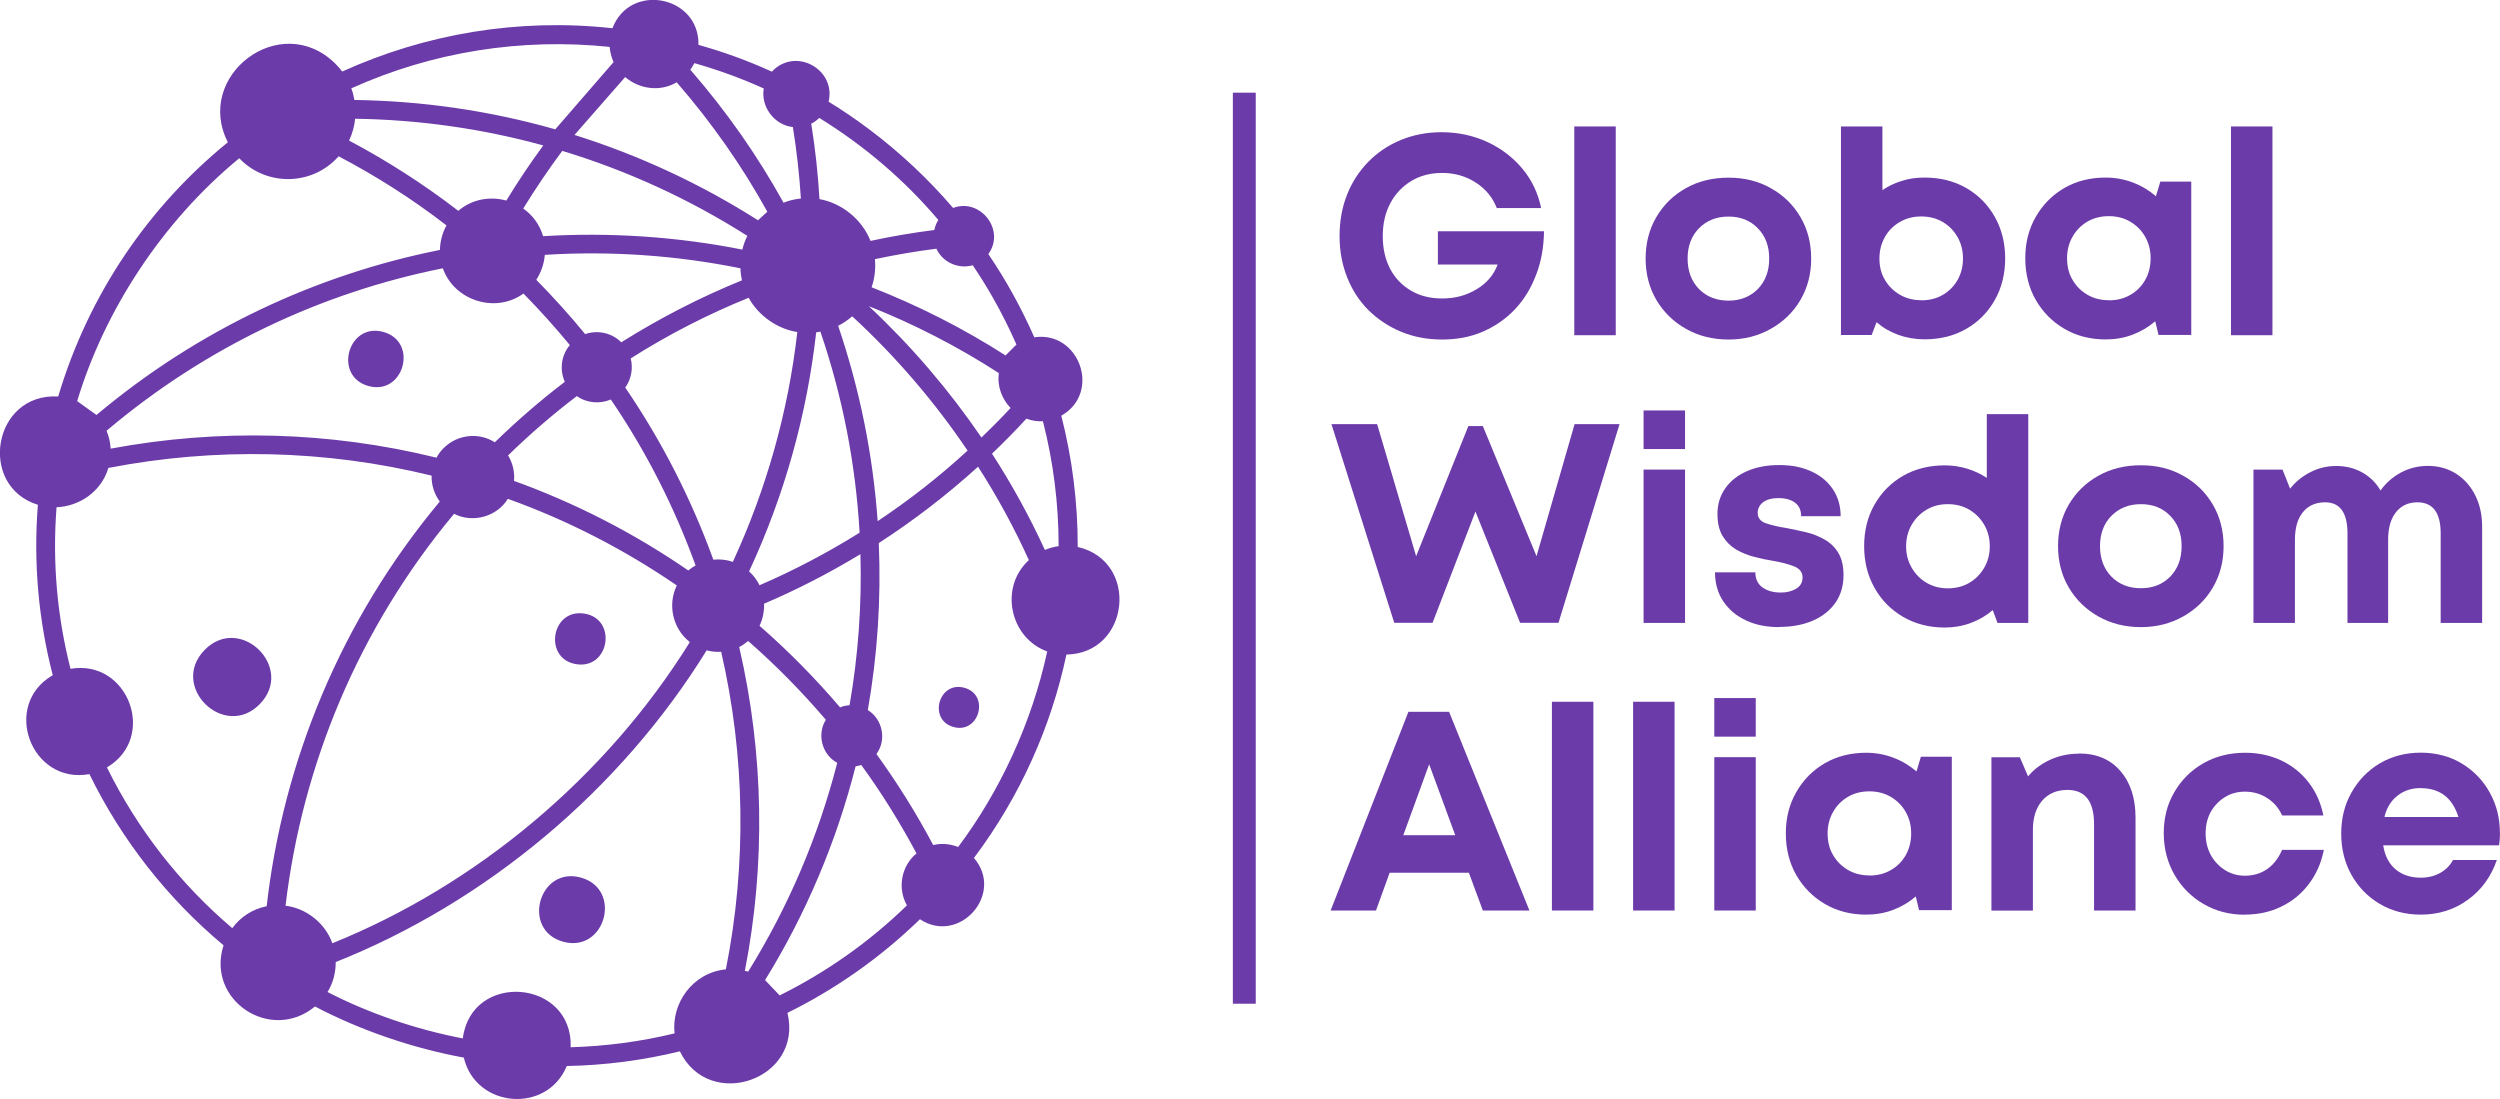 <svg viewBox="0 0 243.57 107.07" xmlns="http://www.w3.org/2000/svg" id="a"><defs><style>.b{fill:none;stroke:#6c3baa;stroke-miterlimit:4;stroke-width:2.23px;}.c{fill:#6c3baa;}</style></defs><path d="m25.32,68.59c-3.46,3.55-8.85-1.71-5.39-5.26,3.46-3.55,8.84,1.71,5.39,5.26Zm78.58-4.82c-1.49,7.03-4.5,13.81-9.01,19.82,3.02,3.5-1.44,8.5-5.26,5.97-3.9,3.79-8.27,6.83-12.91,9.12,1.57,6.48-7.61,9.67-10.48,3.75-3.58.87-7.27,1.36-11.02,1.43-1.94,4.7-8.89,4.09-10.03-.82-5.01-.92-10.08-2.66-14.5-4.98-4.32,3.57-10.63-.61-8.91-5.96-5.51-4.61-9.94-10.29-13.07-16.68-5.67,1.04-8.6-6.72-3.57-9.64-1.38-5.33-1.9-10.93-1.45-16.6-5.88-1.81-4.4-10.92,1.98-10.55,3.01-10.1,8.91-18.57,16.53-24.77-3.31-6.47,5.09-12.9,10.44-7.69.26.25.48.52.7.8,8.07-3.66,17.13-5.23,26.33-4.22,1.71-4.5,8.48-3.17,8.38,1.62,2.43.68,4.83,1.55,7.15,2.61,2.3-2.45,6.28-.22,5.53,2.93,1.32.8,2.62,1.69,3.89,2.64,3.01,2.25,5.81,4.87,8.24,7.71,2.64-1.01,5.14,2.16,3.43,4.49,1.76,2.59,3.24,5.3,4.48,8.11,4.4-.65,6.56,5.41,2.63,7.64,1.07,4.18,1.61,8.48,1.6,12.79,6.04,1.38,5.09,10.39-1.1,10.48Zm-12.66-39.54c-2,.25-4.01.6-6,1.02.09.92-.02,1.86-.32,2.74,4.5,1.76,8.88,3.97,13.05,6.64l1.06-1.06c-.68-1.54-1.43-3.05-2.26-4.51-.62-1.09-1.29-2.17-2-3.22-1.36.41-2.93-.27-3.54-1.61Zm-41.17,22.62c5.91,2.13,11.63,5.04,16.99,8.73.22-.19.46-.36.71-.49-2.05-5.64-4.79-11.08-8.26-16.17-1.07.46-2.33.36-3.31-.33-2.33,1.77-4.56,3.7-6.7,5.78.46.75.66,1.63.58,2.48Zm22.26-22.53c.1-.46.27-.91.48-1.34-5.69-3.62-11.76-6.38-18.03-8.28-1.36,1.83-2.63,3.71-3.8,5.62.9.63,1.6,1.55,1.93,2.69,6.5-.39,13.03.04,19.43,1.31Zm-.19,1.82c-6.28-1.27-12.68-1.71-19.06-1.31-.07.85-.35,1.69-.83,2.43,1.68,1.71,3.27,3.47,4.76,5.29,1.18-.41,2.58-.15,3.52.8,3.77-2.37,7.71-4.39,11.76-6.04-.09-.38-.14-.78-.15-1.17Zm-29,0c-11.79,2.36-23.09,7.65-32.76,15.83.23.55.37,1.14.4,1.74,10.5-1.96,21.3-1.69,31.75.88.17-.33.4-.64.67-.91,1.35-1.37,3.45-1.58,5.01-.59,2.18-2.12,4.46-4.09,6.82-5.89-.52-1.16-.37-2.57.49-3.58-1.42-1.72-2.93-3.4-4.52-5.02-2.71,1.97-6.74.7-7.85-2.45Zm26.36,28.39c.64-.07,1.28,0,1.9.21,3.3-7.15,5.41-14.72,6.28-22.39-1.93-.3-3.78-1.58-4.74-3.34-3.96,1.61-7.81,3.57-11.49,5.91.24.96.07,2-.53,2.84,3.6,5.28,6.46,10.92,8.58,16.77Zm3.48,1.14c.44.39.78.86,1.02,1.35,3.35-1.45,6.61-3.16,9.75-5.12-.38-6.65-1.65-13.23-3.82-19.59-.14.03-.27.05-.41.07-.9,7.99-3.08,15.87-6.54,23.29Zm1.02,5.3c2.85,2.49,5.46,5.15,7.85,7.95.29-.13.6-.19.92-.21.85-4.87,1.2-9.81,1.06-14.72-3.03,1.84-6.16,3.45-9.39,4.83.03.73-.12,1.47-.44,2.15Zm11.5-10.19c3.06-2.04,6-4.33,8.77-6.88-3.19-4.72-6.97-9.15-11.24-13.08-.43.37-.88.68-1.37.92,2.1,6.18,3.39,12.57,3.85,19.04Zm10.12-8.15c.97-.93,1.92-1.89,2.84-2.88-.84-.88-1.33-2.12-1.14-3.4-4.05-2.61-8.29-4.79-12.67-6.52,4.16,3.89,7.85,8.22,10.98,12.81Zm-16.58-30.57c.39,2.44.66,4.89.8,7.34,2.17.38,4.16,1.99,4.97,4.07,2.06-.44,4.14-.8,6.22-1.06.07-.34.2-.68.39-.98-3.3-3.89-7.23-7.25-11.6-9.94-.24.23-.5.43-.79.56Zm-11.78-5.26c3.54,4.06,6.56,8.4,9.08,12.95.54-.22,1.11-.35,1.69-.41-.15-2.34-.41-4.65-.78-6.96-1.81-.19-3.14-1.98-2.84-3.76-2.16-.98-4.42-1.8-6.76-2.47-.12.22-.24.44-.39.65Zm-11.28,6.35c6.21,1.95,12.22,4.72,17.87,8.31l.91-.83c-2.45-4.44-5.4-8.66-8.83-12.61-1.67.98-3.68.63-5.02-.51l-4.94,5.64Zm-21.75-4.54c.14.37.23.75.3,1.13,6.59.09,13.17,1.04,19.57,2.86l5.68-6.55c-.21-.46-.34-.95-.38-1.48-8.58-.89-17.24.46-25.18,4.04Zm-.23,5.08c3.69,1.96,7.25,4.23,10.65,6.85,1.36-1.16,3.12-1.43,4.68-1,1.12-1.83,2.31-3.62,3.6-5.37-6-1.65-12.16-2.51-18.33-2.6-.07.73-.27,1.45-.59,2.12ZM7.52,39.08l1.88,1.35c9.89-8.31,21.44-13.68,33.46-16.08.02-.82.23-1.65.64-2.39-3.34-2.58-6.86-4.82-10.51-6.73-2.54,2.88-7.02,2.97-9.68.19-7.47,6.14-13.12,14.79-15.79,23.66Zm35.33,9.79c-.55-.75-.82-1.64-.8-2.53-10.36-2.54-21.09-2.76-31.49-.75-.69,2.32-2.83,3.74-5.05,3.83-.42,5.38.07,10.69,1.36,15.74,5.61-.97,8.5,6.67,3.55,9.61,2.95,5.98,7.08,11.3,12.21,15.66.77-1.06,1.93-1.85,3.35-2.14,1.61-14.11,7.23-27.87,16.87-39.43Zm-10.47,43.03c14.08-5.68,26.67-16.21,34.83-29.34-1.69-1.33-2.18-3.67-1.27-5.52-5.2-3.57-10.73-6.38-16.46-8.44-1.09,1.77-3.44,2.38-5.24,1.46-9.34,11.2-14.8,24.51-16.42,38.18,2.03.25,3.88,1.72,4.56,3.66Zm37.88-28.4c-.48.03-.95-.01-1.41-.14-8.43,13.65-21.51,24.55-36.14,30.37,0,1.09-.28,2.08-.8,2.92,4.04,2.08,8.63,3.65,13.18,4.52.84-6.58,10.74-5.77,10.51.86,3.44-.1,6.83-.55,10.12-1.35-.32-2.92,1.74-5.91,5-6.24,2.04-10.23,1.88-20.79-.46-30.95Zm2.63,31.17c3.97-6.4,6.86-13.26,8.68-20.35-1.49-.8-2-2.78-1.11-4.19-2.31-2.71-4.83-5.28-7.57-7.68-.27.23-.56.43-.87.59,2.4,10.36,2.59,21.13.55,31.55.1,0,.22.04.33.08Zm16.4-11.53c-1.58-2.96-3.37-5.85-5.38-8.61-.18.06-.37.11-.55.13-1.84,7.25-4.78,14.28-8.82,20.83l1.42,1.49c4.55-2.26,8.74-5.21,12.4-8.77-.93-1.65-.58-3.82.94-5.07Zm12.74-19.67c-3.62-1.3-4.72-6.22-1.79-8.9-1.4-3.1-3.06-6.15-4.95-9.1-3.05,2.77-6.29,5.25-9.67,7.44.23,5.43-.12,10.88-1.07,16.27,1.46.9,1.85,2.92.84,4.28,2.06,2.85,3.91,5.82,5.53,8.87.8-.19,1.65-.12,2.43.19,4.08-5.44,7.18-12.12,8.68-19.05Zm1.11-10.26c0-4.16-.52-8.23-1.53-12.17-.56.03-1.11-.06-1.61-.25-1.08,1.18-2.21,2.32-3.35,3.41,1.96,3.03,3.68,6.17,5.15,9.38.43-.18.89-.31,1.35-.37Zm-9.18,13.8c-2.51-.7-3.57,3.13-1.06,3.82,2.5.7,3.57-3.13,1.06-3.82Zm-37.81-2.3c3.24.51,4.02-4.42.78-4.93-3.24-.51-4.02,4.42-.78,4.93Zm.44,20.79c-4.09-1.13-5.83,5.12-1.72,6.25,4.1,1.13,5.82-5.12,1.72-6.25Zm-19.24-53.16c-3.45-.96-4.91,4.31-1.45,5.27,3.45.95,4.9-4.32,1.45-5.27Z" class="c"></path><path d="m140.1,22.53h10.33c-.02,1.54-.27,2.95-.76,4.22-.48,1.28-1.15,2.39-2.03,3.34-.88.94-1.92,1.67-3.12,2.2s-2.54.79-4.01.79-2.75-.25-3.96-.74c-1.22-.5-2.29-1.21-3.2-2.1-.91-.9-1.61-1.98-2.1-3.22s-.74-2.57-.74-4.01.24-2.81.73-4.04c.48-1.23,1.18-2.29,2.07-3.2.9-.92,1.95-1.63,3.17-2.13,1.21-.5,2.54-.76,3.96-.76,1.6,0,3.08.32,4.44.94,1.37.63,2.51,1.5,3.43,2.6.93,1.11,1.54,2.39,1.84,3.85h-4.32c-.41-1.05-1.1-1.88-2.06-2.49-.96-.62-2.05-.93-3.26-.93-1.14,0-2.15.26-3.02.79s-1.55,1.25-2.04,2.17c-.49.92-.73,1.99-.73,3.2s.24,2.25.71,3.17c.48.91,1.16,1.62,2.03,2.13.87.52,1.88.77,3.05.77,1.26,0,2.38-.3,3.37-.91,1-.61,1.67-1.41,2.03-2.4h-5.82v-3.25Z" class="c"></path><path d="m153.38,32.66V12.32h4.04v20.34h-4.04Z" class="c"></path><path d="m168.41,33.08c-1.55,0-2.93-.35-4.15-1.04-1.22-.69-2.18-1.63-2.88-2.81-.7-1.19-1.05-2.54-1.05-4.04s.35-2.87,1.05-4.05c.7-1.19,1.66-2.13,2.88-2.81,1.21-.68,2.6-1.02,4.15-1.02s2.9.34,4.11,1.02c1.23.68,2.19,1.62,2.89,2.81.7,1.19,1.05,2.54,1.05,4.05s-.35,2.84-1.05,4.04c-.7,1.19-1.67,2.13-2.89,2.81-1.22.69-2.59,1.04-4.11,1.04Zm0-3.79c1.16,0,2.11-.38,2.85-1.13.74-.76,1.11-1.75,1.11-2.97s-.37-2.2-1.11-2.95c-.73-.76-1.68-1.14-2.85-1.14s-2.13.38-2.88,1.14c-.74.75-1.11,1.74-1.11,2.95s.37,2.21,1.11,2.97c.74.75,1.7,1.13,2.88,1.13Z" class="c"></path><path d="m187.5,17.3c1.54,0,2.89.34,4.07,1.02,1.18.68,2.11,1.62,2.78,2.81.67,1.19,1.01,2.54,1.01,4.05s-.34,2.87-1.01,4.05c-.67,1.19-1.6,2.13-2.78,2.81-1.18.68-2.53,1.02-4.07,1.02-.9,0-1.74-.15-2.54-.43-.8-.29-1.51-.7-2.13-1.24l-.48,1.25h-2.99V12.32h4.04v6.2c.58-.39,1.21-.69,1.9-.9.69-.22,1.42-.32,2.2-.32Zm-.32,11.96c.79,0,1.49-.17,2.1-.53.61-.35,1.09-.84,1.44-1.45.35-.62.53-1.31.53-2.09s-.18-1.47-.53-2.09c-.35-.62-.83-1.11-1.44-1.47-.61-.36-1.31-.54-2.1-.54s-1.47.18-2.09.54c-.62.36-1.11.85-1.45,1.47-.35.62-.53,1.31-.53,2.09s.17,1.47.53,2.07c.35.61.84,1.09,1.45,1.45.62.36,1.31.54,2.09.54Z" class="c"></path><path d="m210.47,17.69h3.02v14.94h-3.19l-.32-1.33c-.65.56-1.39,1-2.21,1.31-.82.31-1.69.46-2.63.46-1.5,0-2.84-.35-4.02-1.04-1.18-.69-2.1-1.63-2.78-2.81-.68-1.19-1.02-2.55-1.02-4.07s.34-2.83,1.02-4.02c.68-1.19,1.61-2.13,2.78-2.81,1.18-.68,2.52-1.02,4.02-1.02.96,0,1.85.17,2.68.49.84.32,1.58.77,2.23,1.33l.43-1.44Zm-5.01,11.57c.78,0,1.48-.17,2.09-.53.62-.35,1.1-.84,1.45-1.45.35-.62.53-1.32.53-2.12s-.18-1.47-.53-2.09c-.35-.62-.84-1.11-1.45-1.47-.61-.36-1.31-.54-2.09-.54s-1.5.18-2.1.54c-.61.36-1.09.85-1.44,1.47-.35.62-.53,1.31-.53,2.09s.17,1.5.53,2.1c.35.61.83,1.09,1.44,1.45.61.36,1.31.54,2.1.54Z" class="c"></path><path d="m217.36,32.66V12.32h4.04v20.34h-4.04Z" class="c"></path><path d="m153.41,41.32h4.38l-5.95,19.36h-3.74l-4.35-10.84-4.18,10.84h-3.73l-6.12-19.36h4.45l3.8,12.87,5.09-12.68h1.41l5.23,12.68,3.71-12.87Z" class="c"></path><path d="m160.13,43.75v-3.76h4.04v3.76h-4.04Zm0,16.94v-14.94h4.04v14.94h-4.04Z" class="c"></path><path d="m173.37,61.1c-1.26,0-2.36-.22-3.29-.67-.94-.44-1.67-1.07-2.2-1.87s-.79-1.74-.79-2.8h3.93c0,.66.25,1.16.71,1.48.46.33,1.06.49,1.78.49.56,0,1.06-.12,1.48-.37.42-.25.63-.62.63-1.11s-.29-.87-.85-1.08c-.56-.22-1.23-.39-2.03-.53-.59-.09-1.2-.22-1.84-.39-.63-.16-1.21-.4-1.75-.71-.54-.32-.97-.75-1.31-1.3-.34-.56-.51-1.28-.51-2.17,0-.94.25-1.77.76-2.49.5-.72,1.21-1.28,2.1-1.67.9-.4,1.95-.6,3.17-.6s2.24.21,3.14.63c.9.41,1.59,1,2.09,1.75.49.74.74,1.61.74,2.6h-3.85c0-.59-.2-1.02-.59-1.31-.39-.3-.94-.45-1.64-.45-.63,0-1.12.14-1.47.4-.35.27-.53.61-.53,1.04,0,.49.27.84.82,1.02.56.19,1.22.34,2,.46.61.12,1.23.25,1.87.4.65.15,1.25.39,1.81.71.56.31,1.01.74,1.35,1.3s.51,1.28.51,2.18c0,1.02-.26,1.91-.77,2.66-.52.75-1.25,1.34-2.2,1.76-.94.41-2.03.62-3.28.62Z" class="c"></path><path d="m193.56,40.35h4.05v20.34h-3l-.46-1.25c-.63.54-1.34.96-2.13,1.25-.8.3-1.64.45-2.54.45-1.52,0-2.87-.35-4.07-1.04-1.19-.7-2.12-1.64-2.78-2.83-.67-1.18-1.01-2.54-1.01-4.05s.33-2.87,1.01-4.05c.67-1.19,1.6-2.13,2.78-2.81,1.19-.68,2.55-1.02,4.07-1.02.75,0,1.47.11,2.17.32.69.21,1.33.51,1.92.9v-6.2Zm-3.79,16.97c.79,0,1.49-.18,2.1-.54.61-.36,1.09-.85,1.45-1.47.36-.62.54-1.31.54-2.09s-.18-1.47-.54-2.09c-.36-.62-.85-1.11-1.45-1.47-.61-.36-1.31-.54-2.1-.54s-1.47.18-2.07.54c-.61.36-1.09.85-1.45,1.47-.36.62-.54,1.31-.54,2.09s.18,1.47.54,2.09c.36.62.84,1.11,1.45,1.47.61.36,1.3.54,2.07.54Z" class="c"></path><path d="m208.59,61.1c-1.55,0-2.93-.35-4.15-1.04-1.22-.69-2.18-1.63-2.88-2.81-.7-1.19-1.05-2.54-1.05-4.04s.35-2.87,1.05-4.05c.7-1.19,1.66-2.13,2.88-2.81,1.21-.68,2.6-1.02,4.15-1.02s2.9.34,4.11,1.02c1.23.68,2.19,1.62,2.89,2.81.7,1.19,1.05,2.54,1.05,4.05s-.35,2.84-1.05,4.04c-.7,1.19-1.67,2.13-2.89,2.81-1.22.69-2.59,1.04-4.11,1.04Zm0-3.79c1.16,0,2.11-.38,2.85-1.13.74-.76,1.11-1.75,1.11-2.97s-.37-2.2-1.11-2.95c-.73-.76-1.68-1.14-2.85-1.14s-2.13.38-2.88,1.14c-.74.75-1.11,1.74-1.11,2.95s.37,2.21,1.11,2.97c.74.75,1.7,1.13,2.88,1.13Z" class="c"></path><path d="m236.55,45.39c1.03,0,1.94.26,2.74.76.79.51,1.41,1.2,1.86,2.09.45.89.68,1.91.68,3.08v9.37h-4.04v-8.72c0-2.02-.76-3.03-2.27-3.03-.88,0-1.57.32-2.09.97-.51.64-.76,1.54-.76,2.71v8.07h-3.96v-8.72c0-2.02-.73-3.03-2.18-3.03-.92,0-1.64.32-2.17.97-.52.64-.77,1.54-.77,2.71v8.07h-4.04v-14.94h2.83l.74,1.86c.53-.67,1.19-1.21,1.98-1.61.78-.4,1.62-.6,2.51-.6.94,0,1.78.21,2.54.63.76.43,1.35,1.01,1.78,1.76.51-.73,1.18-1.31,1.98-1.75.81-.43,1.69-.65,2.64-.65Z" class="c"></path><path d="m144.47,88.71l-1.36-3.68h-7.72l-1.33,3.68h-4.42l7.58-19.36h3.96l7.83,19.36h-4.53Zm-5.23-14.25l-2.52,6.91h5.06l-2.54-6.91Z" class="c"></path><path d="m151.2,88.71v-20.34h4.04v20.34h-4.04Z" class="c"></path><path d="m159.11,88.71v-20.34h4.04v20.34h-4.04Z" class="c"></path><path d="m167.02,71.77v-3.76h4.04v3.76h-4.04Zm0,16.94v-14.94h4.04v14.94h-4.04Z" class="c"></path><path d="m187.14,73.73h3.02v14.94h-3.19l-.32-1.33c-.65.56-1.39,1-2.21,1.31-.82.31-1.69.46-2.63.46-1.5,0-2.84-.35-4.02-1.04-1.18-.69-2.1-1.63-2.78-2.81-.68-1.19-1.02-2.55-1.02-4.07s.34-2.83,1.02-4.02c.68-1.19,1.61-2.13,2.78-2.81,1.18-.68,2.52-1.02,4.02-1.02.96,0,1.85.17,2.68.49.84.32,1.58.77,2.23,1.33l.43-1.44Zm-5.01,11.57c.78,0,1.48-.17,2.09-.53.62-.35,1.1-.84,1.45-1.45.35-.62.53-1.32.53-2.12s-.18-1.47-.53-2.09c-.35-.62-.84-1.11-1.45-1.47-.61-.36-1.31-.54-2.09-.54s-1.5.18-2.1.54c-.61.36-1.09.85-1.44,1.47-.35.62-.53,1.31-.53,2.09s.17,1.5.53,2.1c.35.61.83,1.09,1.44,1.45.61.36,1.31.54,2.1.54Z" class="c"></path><path d="m202.56,73.41c1.7,0,3.04.57,4.02,1.7.99,1.14,1.48,2.65,1.48,4.55v9.05h-4.04v-8.41c0-2.23-.87-3.34-2.6-3.34-1.03,0-1.85.35-2.46,1.05-.6.7-.9,1.65-.9,2.85v7.86h-4.04v-14.94h2.77l.8,1.86c.56-.68,1.27-1.21,2.13-1.61.87-.4,1.8-.6,2.81-.6Z" class="c"></path><path d="m218.72,89.12c-1.5,0-2.84-.35-4.04-1.05-1.2-.7-2.14-1.65-2.83-2.85-.69-1.21-1.04-2.56-1.04-4.05s.34-2.83,1.04-4.01c.69-1.18,1.63-2.12,2.83-2.8,1.19-.68,2.55-1.02,4.07-1.02,1.29,0,2.46.26,3.53.76,1.06.51,1.95,1.22,2.66,2.15.71.92,1.18,1.99,1.42,3.2h-4.01c-.34-.73-.83-1.3-1.47-1.7-.63-.41-1.35-.62-2.17-.62-.72,0-1.37.18-1.95.54-.58.36-1.04.85-1.38,1.45-.33.61-.49,1.3-.49,2.07s.16,1.47.49,2.09c.34.62.8,1.11,1.38,1.48.58.37,1.23.56,1.95.56.84,0,1.56-.22,2.18-.65s1.1-1.06,1.45-1.87h4.07c-.25,1.26-.73,2.36-1.45,3.31-.71.95-1.6,1.69-2.68,2.21-1.07.53-2.27.79-3.57.79Z" class="c"></path><path d="m243.57,81.17c0,.39-.03.79-.09,1.19h-11.29c.16,1.02.57,1.81,1.22,2.35.65.54,1.46.8,2.44.8.7,0,1.32-.15,1.87-.45.56-.31.98-.73,1.27-1.27h4.27c-.56,1.63-1.5,2.92-2.83,3.88-1.32.96-2.85,1.44-4.58,1.44-1.48,0-2.81-.35-3.99-1.04-1.17-.69-2.08-1.63-2.75-2.81-.67-1.19-1.01-2.54-1.01-4.04s.33-2.83,1.01-4.02c.67-1.19,1.59-2.14,2.75-2.83,1.18-.69,2.51-1.04,3.99-1.04s2.87.36,4.02,1.07c1.16.71,2.07,1.66,2.72,2.85.65,1.18.97,2.48.97,3.91Zm-7.72-4.39c-.91,0-1.67.26-2.29.76-.62.49-1.04,1.18-1.25,2.06h7.21c-.59-1.88-1.81-2.81-3.67-2.81Z" class="c"></path><path d="m121.23,97.79V9.03" class="b"></path></svg>